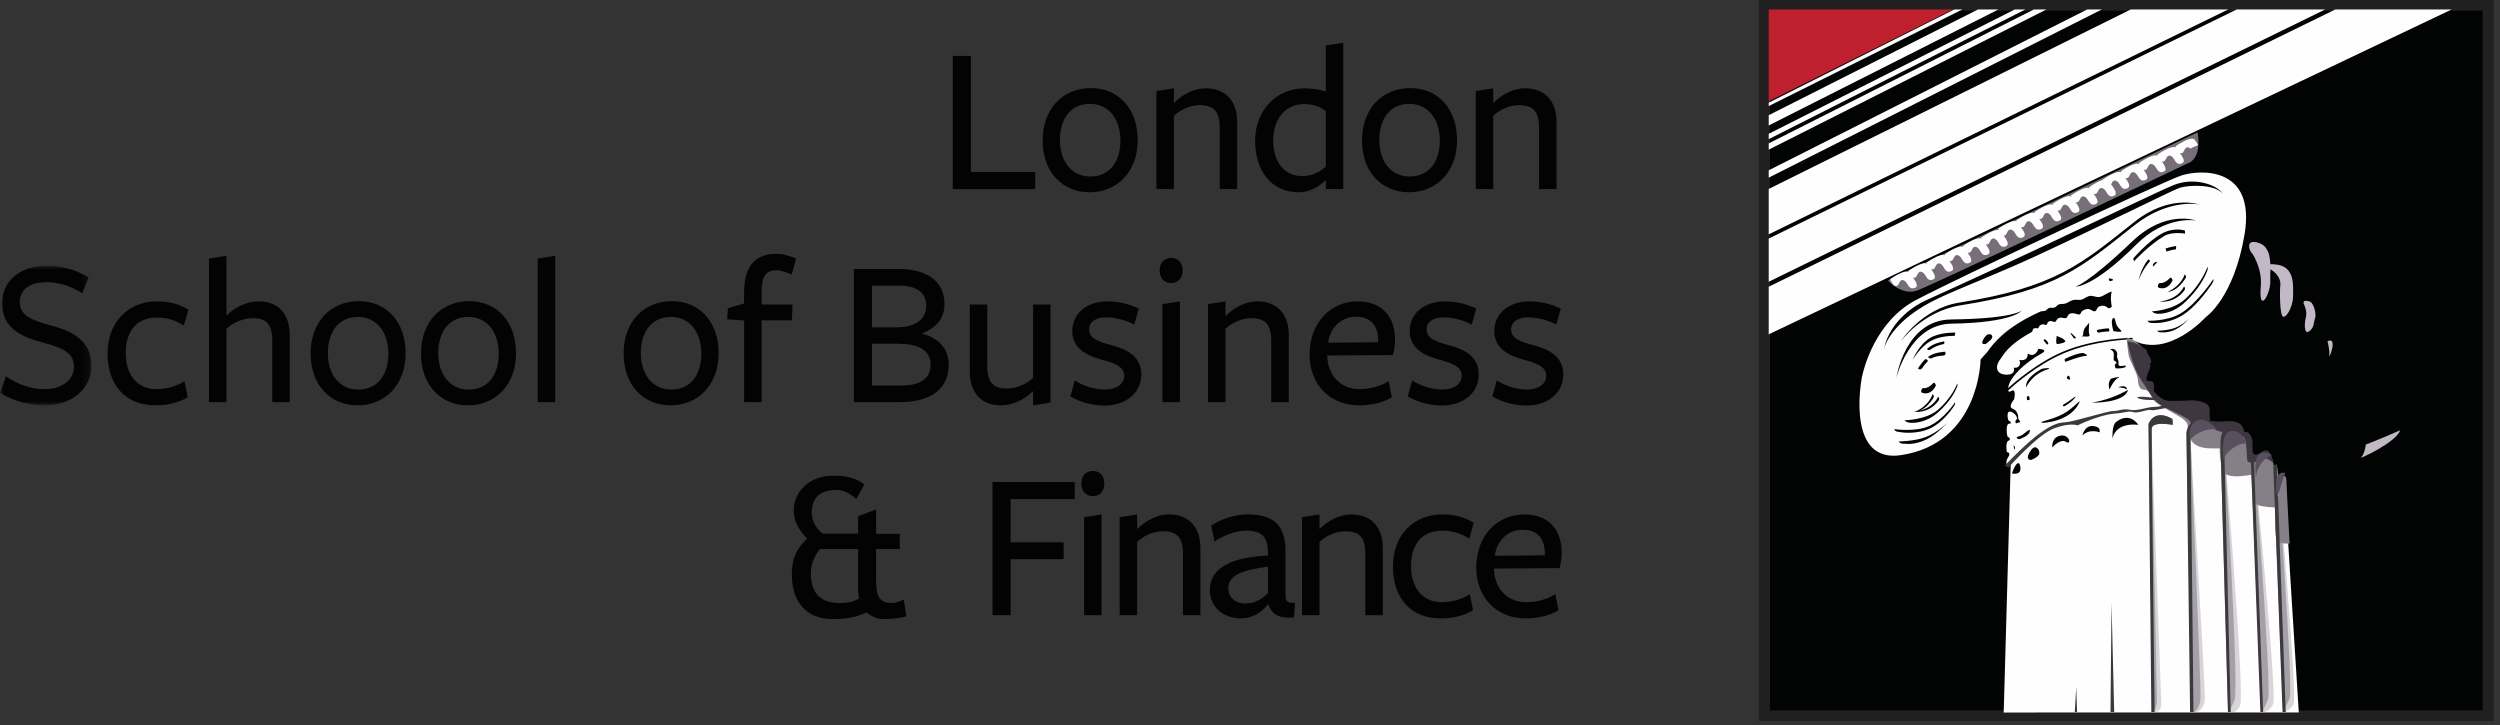 <?xml version="1.0" encoding="UTF-8"?>
<svg width="324px" height="94px" viewBox="0 0 324 94" version="1.1" xmlns="http://www.w3.org/2000/svg" xmlns:xlink="http://www.w3.org/1999/xlink">
    <rect x="0" y="0" width="324" height="94" fill="#333333" stroke="none"/>
    <!-- Generator: Sketch 42 (36781) - http://www.bohemiancoding.com/sketch -->
    <title>LSBF</title>
    <desc>Created with Sketch.</desc>
    <defs>
        <polygon id="path-1" points="0 19.084 0 0.999 11.846 0.999 11.846 19.084 1.27719016e-16 19.084"></polygon>
    </defs>
    <g id="Page-1" stroke="none" stroke-width="1" fill="none" fill-rule="evenodd">
        <g id="LSBF">
            <polygon id="Fill-1" fill="#221F20" points="227.951 93.447 323.195 93.447 323.195 -0 227.951 -0"></polygon>
            <polygon id="Fill-2" fill="#020403" points="229.39 92.068 321.757 92.068 321.757 1.381 229.39 1.381"></polygon>
            <polygon id="Fill-3" fill="#BE202E" points="229.226 13.131 229.226 1.226 253.104 1.226"></polygon>
            <g id="Group-83" transform="translate(0, 0.447)">
                <path d="M244.674,35.918 C244.674,35.918 246.45,37.896 248.437,37.213 C250.419,36.525 283.498,20.734 283.498,20.734 C283.498,20.734 285.416,20.324 284.805,16.7 C279.261,19.369 244.674,35.918 244.674,35.918" id="Fill-4" fill="#786E7A"></path>
                <path d="M244.145,44.775 C244.364,43.994 245.592,40.861 251.237,38.204 C254.041,36.873 258.94,35.016 263.958,32.688 C272.543,28.721 281.654,24.152 282.495,23.89 C283.833,23.484 287.111,23.442 288.083,24.671 C287.317,23.47 284.38,22.479 281.741,23.523 C280.133,24.162 271.457,28.342 263.543,32.055 C256.529,35.338 250.14,38.234 249.529,38.512 C248.25,39.083 244.994,41.046 244.145,44.775 C244.113,44.887 244.09,44.953 244.09,44.953 C244.113,44.887 244.131,44.83 244.145,44.775 L244.145,44.775 Z M245.583,55.324 C245.684,55.525 246.259,55.556 246.259,55.556 C246.259,55.556 248.391,55.969 250.319,54.988 C251.716,54.276 252.793,52.851 253.255,52.169 C253.465,51.865 253.36,51.705 253.36,51.705 C253.36,51.705 251.995,53.824 250.113,54.725 C248.305,55.6 245.428,55.159 245.428,55.159 C245.428,55.159 245.519,55.175 245.583,55.324 L245.583,55.324 Z M246.232,56.947 C246.304,57.082 246.953,57.068 246.953,57.068 C246.953,57.068 248.145,57.264 249.73,56.474 C251.145,55.764 252.365,54.333 252.365,54.333 C252.365,54.333 251.155,55.6 249.529,56.212 C248.077,56.759 246.008,56.764 246.008,56.764 C246.008,56.764 246.135,56.792 246.232,56.947 L246.232,56.947 Z M253.662,49.25 C253.662,49.25 253.013,51.088 251.104,52.705 C249.579,53.986 246.826,54.024 246.826,54.024 C246.826,54.024 246.953,54.249 247.428,54.328 C247.903,54.404 249.57,54.413 251.145,53.017 C252.698,51.652 253.36,50.38 253.638,49.684 C253.757,49.394 253.662,49.25 253.662,49.25 L253.662,49.25 Z M250.3,43.704 C251.624,43.012 253.324,43.086 253.324,43.086 L253.411,42.661 C253.411,42.661 251.337,42.581 250.063,43.396 C248.597,44.339 247.88,46.195 247.88,46.195 C247.88,46.195 248.908,44.423 250.3,43.704 L250.3,43.704 Z M251.172,50.969 C251.172,50.969 250.703,52.28 248.771,52.78 C249.602,52.472 250.191,51.686 250.52,51.21 C250.793,50.821 250.451,50.638 250.451,50.638 C250.451,50.638 250.123,52.022 248.282,52.874 C248.191,52.882 248.109,52.906 248.017,52.92 C248.017,52.92 249.916,53.235 251.205,51.517 C251.479,51.157 251.172,50.969 251.172,50.969 L251.172,50.969 Z M250.123,45.645 C250.036,45.691 249.94,45.766 249.862,45.823 C249.862,45.823 250.123,46.131 250.406,45.962 C250.812,45.727 251.41,45.663 251.798,45.645 C252.319,45.62 252.09,45.138 252.09,45.138 C252.09,45.138 250.889,45.181 250.123,45.645 L250.123,45.645 Z M250.209,44.843 C250.406,44.709 250.711,44.517 251.031,44.396 C251.3,44.284 251.611,44.2 251.817,44.166 C252.127,44.092 251.944,43.793 251.944,43.793 C251.944,43.793 251.295,43.91 250.73,44.138 C250.218,44.353 249.739,44.766 249.739,44.766 C249.739,44.766 249.885,45.065 250.209,44.843 L250.209,44.843 Z M249.036,50.423 C249.036,50.423 250.159,51.004 250.894,49.51 C250.785,49.086 250.565,49.171 250.565,49.171 C250.565,49.171 249.954,49.961 249.205,49.853 C249.031,49.928 248.908,50.25 249.036,50.423 L249.036,50.423 Z M249.123,47.248 C249.25,47.046 249.464,46.753 249.73,46.499 C250.054,46.181 249.542,46.083 249.542,46.083 C248.93,46.659 248.57,47.328 248.57,47.328 C248.57,47.328 248.875,47.595 249.123,47.248 L249.123,47.248 Z M262.009,39.809 C262.009,39.809 260.881,40.861 252.834,40.955 C246.871,41.042 245.77,48.51 245.77,48.51 C245.77,48.51 247.446,41.581 252.889,41.501 C260.995,41.366 262.009,39.809 262.009,39.809 L262.009,39.809 Z M257.242,44.138 C257.242,44.138 257.333,44.259 257.991,43.592 C258.58,43.008 257.794,42.576 257.356,43.086 C256.908,43.606 256.657,44.236 257.242,44.138 L257.242,44.138 Z M276.572,28.788 C281.106,25.187 285.024,26.057 285.024,26.057 C285.024,26.057 281.17,24.692 276.64,28.296 C269.804,33.706 266.456,36.793 253.949,38.765 C249.017,39.542 246.314,43.816 246.314,43.816 C246.314,43.816 249.159,39.902 254.086,39.122 C266.593,37.163 269.726,34.206 276.572,28.788 L276.572,28.788 Z M276.864,31.247 C280.722,27.388 284.626,28.137 284.626,28.137 C284.626,28.137 280.722,26.682 276.398,30.788 C270.494,36.418 268.973,36.699 268.973,36.699 C268.973,36.699 271.183,36.914 276.864,31.247 L276.864,31.247 Z M273.681,35.946 C274.133,35.791 273.567,35.633 273.316,35.633 C273.316,35.633 273.206,36.101 273.681,35.946 L273.681,35.946 Z M273.69,41.277 C273.69,41.755 273.896,42.473 273.896,42.473 C273.896,42.473 275.065,42.674 274.923,42.446 C274.791,42.202 274.311,41.996 274.169,41.206 C274.038,40.416 273.69,40.796 273.69,41.277 L273.69,41.277 Z M276.572,33.416 C276.572,33.416 278.526,31.279 280.503,30.128 C281.531,29.534 283.188,29.834 283.188,29.834 L283.161,29.427 C283.161,29.427 281.768,28.959 280.215,29.806 C278.389,30.788 276.462,33.06 276.462,33.06 L276.572,33.416 Z M278.667,33.38 L278.43,33.153 C277.476,34.313 277.169,35.834 277.169,35.834 C277.169,35.834 277.713,34.388 278.667,33.38 L278.667,33.38 Z M279.056,34.108 C279.056,34.108 279.261,33.847 279.526,33.589 C279.782,33.336 278.8,33.589 279.056,34.108 L279.056,34.108 Z M283.198,38.311 C281.608,39.795 278.905,39.902 278.905,39.902 C278.905,39.902 279.024,40.126 279.471,40.202 C279.932,40.27 281.599,40.234 283.252,38.653 C284.978,37.017 285.737,35.487 286.061,34.647 C286.198,34.309 286.092,34.142 286.092,34.142 C286.092,34.142 285.339,36.338 283.198,38.311 L283.198,38.311 Z M280.923,37.377 C282.033,37.302 282.8,36.268 283.198,35.694 C283.467,35.311 283.129,35.119 283.129,35.119 C283.129,35.119 282.787,36.525 280.923,37.377 L280.923,37.377 Z M280.768,32.153 C281.467,31.921 282.015,31.859 282.015,31.859 L282.029,31.434 C282.029,31.434 281.398,31.514 280.654,31.756 L280.768,32.153 Z M279.877,38.635 C279.877,38.635 281.768,38.948 283.061,37.231 C283.334,36.873 283.033,36.686 283.033,36.686 C283.033,36.686 282.435,38.325 279.877,38.635 L279.877,38.635 Z M281.572,35.886 C281.458,35.464 281.252,35.544 281.252,35.544 C281.252,35.544 280.622,36.334 279.891,36.235 C279.705,36.311 279.585,36.629 279.718,36.816 C279.718,36.816 280.846,37.377 281.572,35.886 L281.572,35.886 Z M278.43,41.259 C278.531,41.43 279.014,41.412 279.014,41.412 C279.014,41.412 280.923,41.59 282.846,40.412 C284.426,39.43 285.91,37.466 286.627,36.418 C286.974,35.923 286.851,35.722 286.851,35.722 C286.851,35.722 284.795,38.841 282.64,40.154 C280.846,41.243 278.284,41.117 278.284,41.117 C278.284,41.117 278.362,41.131 278.43,41.259 L278.43,41.259 Z M279.691,42.54 C279.736,42.633 280.166,42.62 280.166,42.62 C280.166,42.62 280.956,42.75 282.001,42.22 C282.937,41.755 283.745,40.809 283.745,40.809 C283.745,40.809 282.942,41.647 281.874,42.049 C280.91,42.412 279.54,42.417 279.54,42.417 C279.54,42.417 279.626,42.437 279.691,42.54 L279.691,42.54 Z M273.256,42.094 C273.256,42.094 272.023,42.202 271.809,42.33 C271.608,42.473 271.946,42.67 271.946,42.67 C271.946,42.67 272.407,42.553 273.343,42.496 C273.461,42.33 273.256,42.094 273.256,42.094 L273.256,42.094 Z M270.722,42.035 C270.786,41.076 270.799,41.389 270.42,41.791 C269.658,42.576 270.274,43.124 269.695,43.124 C269.695,43.124 270.685,43.263 270.786,43.086 C270.891,42.923 270.649,42.992 270.722,42.035 L270.722,42.035 Z M268.987,43.245 C268.808,43.076 268.192,42.407 268.397,42.861 L268.781,43.41 C268.781,43.41 269.169,43.432 268.987,43.245 L268.987,43.245 Z M267.608,43.67 C267.146,43.218 267.224,43.432 266.552,43.076 C266.552,43.076 266.37,44.138 266.607,44.138 C266.849,44.138 267.9,43.955 267.608,43.67 L267.608,43.67 Z M265.356,43.839 C265.082,43.405 264.776,43.503 264.876,43.713 C264.876,43.713 265.004,43.839 265.146,44.045 C265.288,44.259 265.63,44.289 265.356,43.839 L265.356,43.839 Z M271.091,51.741 C271.091,51.741 275.321,51.844 275.791,50.095 C274.471,50.807 272.987,51.423 271.091,51.741 L271.091,51.741 Z M274.521,49.742 C274.521,49.742 275.343,49.796 275.544,49.992 C275.754,50.198 275.727,49.273 274.521,49.742 L274.521,49.742 Z M273.393,50.045 C273.393,50.045 273.946,48.759 274.521,48.529 C275.087,48.304 273.599,48.51 273.502,48.712 C273.393,48.921 273.169,49.304 273.393,50.045 L273.393,50.045 Z M274.558,46.686 C274.599,46.033 274.292,46.083 274.384,45.583 C274.471,45.088 274.065,44.75 273.749,44.766 C273.448,44.775 273.475,44.821 273.475,44.821 C273.475,44.821 274.009,45.017 273.946,45.526 C273.941,45.691 273.932,45.923 273.932,46.172 C273.932,46.302 274.292,46.412 274.311,46.533 C274.32,46.672 274.055,46.766 274.079,46.879 C274.12,47.145 274.128,47.3 274.279,47.3 C274.676,47.328 275.466,47.248 275.499,47.046 C275.531,46.7 274.521,47.338 274.558,46.686 L274.558,46.686 Z M270.014,45.312 C270.014,45.312 269.47,45.181 267.653,46.047 C267.47,46.131 267.666,46.453 267.666,46.453 C267.666,46.453 269.598,45.713 270.238,45.691 C270.895,45.663 270.014,45.312 270.014,45.312 L270.014,45.312 Z M268.292,48.666 C268.214,48.435 268.214,48.198 268.041,48.253 C267.859,48.304 267.859,48.609 267.859,48.609 C267.859,48.609 268.374,48.898 268.292,48.666 L268.292,48.666 Z M267.511,52.218 C267.511,52.218 268.366,51.798 268.877,51.157 C269.388,50.513 268.156,51.597 267.612,51.869 C267.064,52.152 267.511,52.218 267.511,52.218 L267.511,52.218 Z M264.511,47.408 C264.306,47.565 262.419,48.51 262.584,49.755 C262.584,49.755 263.31,48.086 265.265,47.458 C266.228,47.15 264.717,47.248 264.511,47.408 L264.511,47.408 Z M262.68,51.298 C262.603,51.433 263.009,51.461 263.041,51.326 C263.064,51.196 262.977,50.858 262.881,50.858 C262.781,50.858 262.648,51.072 262.648,51.072 C262.648,51.072 262.753,51.175 262.68,51.298 L262.68,51.298 Z M261.68,56.09 C261.037,56.225 261.52,56.474 261.699,56.474 C261.699,56.474 262.958,56.09 263.064,55.454 C263.168,54.814 262.32,55.969 261.68,56.09 L261.68,56.09 Z M260.757,60.911 C260.757,60.911 262.041,61.226 261.831,60.047 C261.634,58.863 260.963,60.187 260.757,60.911 L260.757,60.911 Z M260.963,57.251 C260.963,57.251 261.013,57.916 261.086,57.783 C261.168,57.657 261.196,57.452 260.963,57.251 L260.963,57.251 Z M263.233,59.157 C263.233,59.157 264.224,58.808 264.292,58.331 C264.361,57.853 263.89,57.246 263.438,57.648 C262.995,58.059 262.383,59.187 263.233,59.157 L263.233,59.157 Z M264.758,54.351 C264.758,54.351 268.142,54.276 269.398,51.887 C269.891,50.937 268.877,52.382 267.383,53.196 C265.868,54.024 263.876,54.249 264.758,54.351 L264.758,54.351 Z M265.968,57.546 C265.968,57.546 267.014,56.333 267.763,56.819 C268.516,57.292 268.224,55.805 267.032,56.011 C265.835,56.216 265.968,57.546 265.968,57.546 L265.968,57.546 Z M272.091,55.582 C272.091,55.582 272.27,55.114 271.782,54.89 C270.215,54.276 269.881,55.993 269.881,55.993 C270.831,55.047 272.091,55.582 272.091,55.582 L272.091,55.582 Z M273.777,56.353 C274.32,54.15 277.128,54.618 277.128,54.618 C277.128,54.618 276.065,52.831 274.234,54.249 C273.695,54.659 273.777,56.353 273.777,56.353 L273.777,56.353 Z M248.3,38.443 C253.497,35.699 280.215,23.134 282.681,22.305 C285.143,21.497 292.367,21.095 290.897,29.913 C289.513,38.204 285.869,40.649 285.869,40.649 C285.869,40.649 281.029,46.047 276.398,43.629 C277.741,44.462 277.928,44.99 278.083,45.435 C278.239,45.837 278.293,46.485 277.754,46.921 C278.111,47.046 277.956,48.22 277.956,48.846 C277.956,49.451 278.831,48.631 278.8,49.796 C278.831,50.045 278.855,50.423 278.855,50.423 C278.855,50.423 279.732,51.887 280.923,51.947 C282.015,52.004 284.116,51.986 284.116,51.986 C284.116,51.986 286.034,51.91 286.001,53.075 C285.965,54.235 286.02,54.463 286.02,54.463 C286.02,54.463 287.22,54.459 288.454,54.383 C289.682,54.314 290.376,54.636 290.604,56.002 C291.276,55.796 291.467,56.525 291.467,57.13 L291.467,58.237 C291.467,58.237 291.276,60.585 292.979,58.63 C294.116,57.315 294.614,59.771 294.541,60.66 C294.499,61.24 295.194,66.368 295.44,63.834 C295.627,61.772 296.047,60.552 296.084,61.955 C296.112,63.358 297.924,91.885 297.924,91.885 L259.68,91.894 L260.598,59.326 L260.132,59.781 C260.132,59.781 259.767,59.472 260.388,58.598 C260.506,58.116 260.086,58.153 260.086,58.153 C260.086,58.153 259.876,56.849 260.278,56.684 C260.703,56.525 260.342,56.194 260.214,56.171 C260.086,56.146 259.89,54.481 260.374,54.467 C260.849,54.459 260.488,54.093 260.356,54.093 C260.223,54.093 259.995,52.92 260.447,52.892 C260.909,52.865 261.781,53.71 261.219,54.047 C261.168,54.502 261.237,54.44 261.593,54.328 C261.822,54.249 261.936,54.249 261.561,53.851 C261.593,53.13 261.288,52.696 260.872,52.541 C260.155,52.294 261.027,51.317 261.027,51.317 C261.027,51.317 261.37,49.81 260.68,50.222 C260.424,50.38 260.291,50.316 260.255,50.152 C261.059,49.418 264.05,46.785 267.47,45.335 C271.543,43.592 276.453,43.526 276.453,43.526 L276.338,43.334 C276.338,43.334 271.448,43.396 267.366,45.129 C264.091,46.524 261.187,49.01 260.25,49.853 C260.288,49.558 260.424,49.179 260.58,48.903 C260.963,48.207 262.209,46.686 264.625,45.339 C265.552,44.821 264.168,44.766 264.168,44.766 C264.168,44.766 263.803,45.994 262.799,45.378 C262.799,46.074 262.392,46.328 261.699,46.195 C261.986,46.744 261.634,47.328 260.991,47.203 C261.168,47.845 260.716,48.198 259.808,48.099 C258.863,47.997 258.411,47.211 259.264,46.074 C259.68,45.526 260.178,44.293 263.329,42.576 C263.438,42.517 263.383,42.22 263.607,42.113 C263.876,42.005 263.991,42.156 264.119,42.094 C264.279,42.035 264.16,41.782 264.562,41.627 C264.895,41.487 265.018,41.725 265.219,41.647 C265.388,41.59 265.224,41.309 265.644,41.179 C265.968,41.085 266.124,41.337 266.32,41.268 C266.538,41.192 266.53,40.818 266.909,40.738 C267.288,40.658 267.47,40.845 267.74,40.777 C268.041,40.697 267.863,40.215 268.48,40.154 C269.041,40.104 269.219,40.371 269.484,40.3 C269.772,40.243 269.584,39.855 270.27,39.649 C270.977,39.443 271.11,39.962 271.507,39.889 C271.823,39.832 271.63,39.275 272.366,39.181 C272.982,39.097 273.087,39.551 273.416,39.501 C273.608,39.341 273.695,39.309 273.695,39.309 C273.695,39.309 273.434,38.167 273.681,37.348 C273.188,37.427 272.64,37.939 272.11,38.037 C271.663,38.129 271.229,37.811 270.772,37.914 C270.439,37.989 270.078,38.302 269.749,38.391 C269.37,38.476 269.018,38.336 268.639,38.448 C268.301,38.537 267.987,38.802 267.653,38.896 C267.37,38.984 267.091,38.909 266.822,39.005 C266.603,39.083 266.48,39.332 266.265,39.416 C266.059,39.484 265.745,39.393 265.538,39.471 C265.356,39.542 265.255,39.743 265.069,39.823 C264.89,39.902 264.625,39.855 264.438,39.93 C261.757,41.151 259.305,42.638 257.529,45.2 C257.1,45.645 256.684,46.15 256.684,46.15 C256.684,46.15 256.593,57.011 246.355,58.541 C239.482,59.566 241.089,49.582 241.291,48.492 C241.5,47.394 243.012,41.238 248.3,38.443 L248.3,38.443 Z M284.476,17.723 C284.86,18.364 285.106,18.321 284.321,18.588 C284.024,18.695 283.937,18.775 283.919,18.826 C283.892,18.808 283.855,18.766 283.778,18.723 C283.116,18.364 283.116,19.294 282.814,19.392 C282.722,19.431 282.626,19.431 282.508,19.369 C282.906,19.944 283.307,20.552 282.732,20.744 C281.91,21.029 281.891,20.066 281.408,19.798 C280.759,19.449 280.759,20.374 280.444,20.467 C280.362,20.502 280.266,20.511 280.152,20.44 C280.549,21.015 280.951,21.628 280.37,21.819 C279.563,22.109 279.54,21.141 279.056,20.879 C278.403,20.52 278.403,21.445 278.106,21.552 C278.01,21.582 277.915,21.591 277.795,21.52 C278.188,22.087 278.585,22.693 278.014,22.899 C277.197,23.18 277.183,22.212 276.686,21.94 C276.041,21.604 276.041,22.525 275.731,22.623 C275.649,22.657 275.544,22.662 275.439,22.604 C275.836,23.171 276.229,23.778 275.654,23.979 C274.85,24.264 274.823,23.287 274.33,23.031 C273.877,22.778 273.745,23.162 273.599,23.442 C274.028,24.041 274.535,24.737 273.913,24.952 C273.101,25.228 273.079,24.264 272.589,23.997 C271.946,23.644 271.946,24.573 271.63,24.671 C271.543,24.705 271.448,24.719 271.33,24.652 C271.731,25.219 272.133,25.831 271.557,26.027 C270.749,26.308 270.717,25.34 270.233,25.084 C269.584,24.723 269.584,25.653 269.279,25.746 C269.187,25.79 269.087,25.799 268.982,25.733 C269.379,26.295 269.772,26.906 269.202,27.098 C268.383,27.379 268.366,26.415 267.876,26.164 C267.228,25.803 267.228,26.724 266.917,26.826 C266.827,26.86 266.731,26.874 266.612,26.803 C267.018,27.374 267.416,27.977 266.849,28.178 C266.023,28.463 265.995,27.495 265.521,27.231 C264.863,26.883 264.863,27.803 264.557,27.909 C264.475,27.936 264.374,27.95 264.255,27.883 C264.666,28.445 265.064,29.057 264.484,29.258 C263.662,29.534 263.634,28.566 263.16,28.306 C262.516,27.954 262.516,28.881 262.201,28.988 C262.105,29.007 262.013,29.03 261.89,28.959 C262.296,29.525 262.703,30.128 262.119,30.334 C261.305,30.614 261.288,29.646 260.798,29.381 C260.146,29.034 260.146,29.961 259.849,30.059 C259.798,30.073 259.73,30.087 259.675,30.087 C260.078,30.658 260.506,31.288 259.922,31.484 C259.105,31.77 259.086,30.801 258.593,30.537 C257.945,30.185 257.945,31.101 257.634,31.21 C257.552,31.247 257.452,31.256 257.342,31.19 C257.739,31.756 258.136,32.363 257.556,32.564 C256.739,32.845 256.721,31.872 256.237,31.617 C255.593,31.256 255.593,32.196 255.278,32.283 C255.186,32.327 255.09,32.331 254.981,32.27 C255.374,32.831 255.776,33.439 255.201,33.635 C254.387,33.921 254.365,32.952 253.875,32.688 C253.232,32.34 253.232,33.267 252.916,33.365 C252.834,33.393 252.734,33.407 252.621,33.336 C253.022,33.907 253.415,34.519 252.839,34.717 C252.027,35.001 252.003,34.037 251.524,33.767 C250.88,33.416 250.88,34.338 250.561,34.45 C250.469,34.468 250.378,34.486 250.259,34.416 C250.657,34.987 251.058,35.594 250.488,35.791 C249.674,36.083 249.652,35.103 249.167,34.847 C248.51,34.491 248.51,35.418 248.208,35.525 C248.113,35.544 248.017,35.562 247.903,35.498 C248.305,36.062 248.702,36.676 248.136,36.873 C247.305,37.151 247.287,36.178 246.807,35.923 C246.159,35.576 246.159,36.489 245.848,36.601 C245.633,36.671 245.405,36.671 244.953,35.74 C244.953,35.74 246.77,34.437 247.382,34.795 C247.36,34.758 247.336,34.717 247.319,34.66 C247.319,34.66 249.136,33.365 249.744,33.719 C249.716,33.674 249.702,33.635 249.679,33.589 C249.679,33.589 251.493,32.283 252.099,32.644 C252.077,32.598 252.058,32.564 252.041,32.509 C252.041,32.509 253.848,31.203 254.46,31.568 C254.438,31.523 254.419,31.484 254.392,31.434 C254.392,31.434 256.209,30.128 256.812,30.498 C256.793,30.452 256.771,30.409 256.744,30.363 C256.744,30.363 258.324,29.226 259.036,29.361 C259.013,29.311 258.981,29.27 258.954,29.203 C258.954,29.203 260.771,27.893 261.383,28.258 C261.356,28.217 261.342,28.178 261.31,28.132 C261.31,28.132 263.127,26.822 263.735,27.187 C263.717,27.141 263.694,27.098 263.671,27.048 C263.671,27.048 265.489,25.746 266.1,26.111 C266.082,26.07 266.059,26.027 266.037,25.977 C266.037,25.977 267.845,24.671 268.456,25.032 C268.434,24.982 268.412,24.947 268.388,24.897 C268.388,24.897 270.202,23.587 270.813,23.961 C270.794,23.911 270.772,23.867 270.749,23.826 C270.749,23.826 271.731,23.1 272.502,22.881 C272.502,22.867 272.489,22.858 272.489,22.858 C272.489,22.858 274.311,21.538 274.918,21.899 C274.896,21.858 274.877,21.819 274.85,21.778 C274.85,21.778 276.663,20.463 277.275,20.833 C277.252,20.78 277.224,20.744 277.21,20.693 C277.21,20.693 279.024,19.387 279.635,19.748 C279.608,19.705 279.594,19.673 279.567,19.616 C279.567,19.616 281.38,18.317 281.992,18.677 C281.964,18.63 281.951,18.588 281.923,18.54 C281.923,18.54 284.061,17.004 284.476,17.723 L284.476,17.723 Z M229.226,12.859 L253.278,0.776 L254.328,0.776 L229.226,13.3 L229.226,12.859 Z M229.226,14.483 L256.356,0.776 L259.004,0.776 L229.226,15.814 L229.226,14.483 Z M229.226,16.897 L261.123,0.776 L262.502,0.776 L229.226,17.588 L229.226,16.897 Z M229.226,18.138 L263.598,0.776 L265.224,0.776 L229.226,18.949 L229.226,18.138 Z M229.226,21.628 L270.502,0.776 L272.398,0.776 L229.226,22.577 L229.226,21.628 Z M229.226,24.041 L276.152,0.776 L288.773,0.776 L229.226,29.927 L229.226,24.041 Z M229.226,30.47 L289.887,0.776 L301.349,0.776 L229.226,36.071 L229.226,30.47 Z M229.226,42.884 L229.226,36.713 L302.665,0.776 L317.739,0.776 L229.226,42.884 Z" id="Fill-6" fill="#FEFEFE"></path>
                <path d="M294.613,59.85 L295.084,59.79 C295.084,59.79 297.792,89.621 297.248,90.799 C296.933,91.494 296.248,91.758 295.992,91.836 L295.883,91.836 L294.613,59.85 Z M281.525,53.838 C281.622,54.306 281.576,54.615 281.576,54.615 C281.576,54.615 278.9,54.094 278.854,55.115 C278.803,56.147 280.119,90.256 280.1,90.827 C280.083,91.53 279.685,91.758 279.361,91.836 L278.968,91.836 L278.448,54.511 C278.448,54.511 279.11,52.459 281.525,53.838 L281.525,53.838 Z M291.686,58.608 L292.097,58.663 C292.097,58.663 295.097,89.371 294.613,90.731 C294.353,91.448 293.859,91.722 293.499,91.836 L293.079,91.836 L291.686,58.608 Z M287.777,56.872 C287.777,56.872 287.777,53.963 289.644,55.671 C288.448,55.361 288.248,56.256 288.248,56.83 C288.248,57.414 290.951,89.306 290.321,90.946 C290.124,91.461 289.791,91.704 289.494,91.836 L288.763,91.836 L287.777,56.872 Z M283.361,55.736 C283.361,55.736 283.467,53.272 285.832,54.511 C284.553,54.712 283.832,54.712 283.882,56.199 C283.932,57.685 285.818,88.635 285.75,90.142 C285.709,91.174 285.17,91.63 284.704,91.836 L283.991,91.836 L283.361,55.736 Z" id="Fill-8" fill="#D7D5D7"></path>
                <path d="M294.613,59.85 L295.084,59.79 C295.084,59.79 297.275,88.905 296.732,90.082 C296.381,90.864 295.969,91.685 295.901,91.836 L295.883,91.836 L294.613,59.85 Z M281.525,53.838 C281.622,54.306 281.576,54.615 281.576,54.615 C281.576,54.615 278.9,54.094 278.854,55.115 C278.803,56.147 279.562,89.794 279.535,90.379 C279.503,91.338 279.128,91.731 279.005,91.836 L278.968,91.836 L278.448,54.511 C278.448,54.511 279.11,52.459 281.525,53.838 L281.525,53.838 Z M291.686,58.608 L292.097,58.663 C292.097,58.663 294.435,88.753 293.946,90.119 C293.604,91.074 293.257,91.64 293.129,91.836 L293.079,91.836 L291.686,58.608 Z M287.777,56.872 C287.777,56.872 287.777,53.963 289.644,55.671 C288.448,55.361 288.248,56.256 288.248,56.83 C288.248,57.414 290.229,88.635 289.599,90.287 C289.27,91.128 288.968,91.626 288.841,91.836 L288.763,91.836 L287.777,56.872 Z M283.361,55.736 C283.361,55.736 283.467,53.272 285.832,54.511 C284.553,54.712 283.832,54.712 283.882,56.199 C283.932,57.685 285.252,88.434 285.188,89.932 C285.137,91.101 284.69,91.617 284.357,91.836 L283.991,91.836 L283.361,55.736 Z" id="Fill-10" fill="#A5A0A7"></path>
                <path d="M277.731,44.124 C277.288,44.026 276.841,43.862 276.392,43.63 C276.351,43.605 276.315,43.577 276.255,43.559 C276.639,43.709 277.151,43.906 277.731,44.124 M295.33,63.395 C295.526,61.331 296.289,60.554 296.322,61.956 C296.33,62.413 296.509,65.734 296.733,70.002 C296.139,70.026 295.486,69.975 295.152,69.71 C294.723,69.374 294.877,65.306 294.877,65.306 C294.877,65.306 293.38,65.306 292.594,64.999 C291.7,64.653 292.014,61.135 291.741,61.108 C291.471,61.072 289.586,61.584 288.49,61.028 C287.695,60.635 287.659,57.708 287.659,57.708 C287.659,57.708 288.882,57.666 286.589,57.666 C283.188,57.666 283.717,55.325 283.49,54.562 C283.248,53.807 282.082,53.398 281.082,52.746 C280.082,52.102 279.207,51.755 278.914,51.106 C278.622,50.465 278.389,50.054 277.8,50.054 C277.214,50.054 277.101,49.291 277.038,48.586 C276.978,47.883 275.983,46.307 275.868,45.602 C275.748,44.901 275.603,43.264 275.603,43.264 C275.603,43.264 275.822,43.371 276.219,43.526 C276.274,43.568 276.337,43.594 276.392,43.63 C277.74,44.465 277.928,44.998 278.087,45.434 C278.233,45.834 278.421,46.486 277.89,46.922 C278.248,47.047 278.096,48.154 278.096,48.773 C278.096,49.385 278.997,48.533 278.973,49.69 C278.997,49.952 279.027,50.358 279.027,50.358 C279.027,50.358 279.86,51.617 281.07,51.675 C282.156,51.742 284.087,51.746 284.087,51.746 C284.087,51.746 286.111,51.706 286.065,52.865 C286.038,54.023 286.197,54.258 286.197,54.258 C286.197,54.258 287.224,54.459 288.449,54.383 C289.676,54.318 290.466,54.435 290.709,55.8 C291.385,55.6 291.777,56.459 291.777,57.078 C291.777,57.684 291.704,58.163 291.704,58.163 C291.704,58.163 291.317,60.376 293.014,58.419 C294.142,57.109 294.777,59.639 294.714,60.523 C294.673,61.099 295.087,65.921 295.33,63.395" id="Fill-12" fill="#858087"></path>
                <path d="M277.106,44.182 C278.457,45.011 278.123,44.824 278.288,45.269 C278.449,45.662 279.127,46.344 278.599,46.787 C278.959,46.909 278.173,48.055 278.173,48.673 C278.173,49.289 279.178,48.456 279.151,49.608 C279.178,49.874 279.101,50.178 279.101,50.178 C279.101,50.178 279.918,51.436 281.12,51.502 C282.197,51.557 284.111,51.436 284.111,51.436 C284.111,51.436 286.408,51.468 286.375,52.628 C286.344,53.801 286.43,54.105 286.43,54.105 C286.43,54.105 287.192,54.229 288.425,54.158 C289.649,54.087 290.627,54.203 290.865,55.564 C291.536,55.364 291.928,56.327 291.928,56.939 C291.928,57.557 291.933,57.992 291.933,57.992 C291.933,57.992 291.947,58.998 293.06,58.164 C294.075,57.407 294.409,58.567 294.618,59.567 C294.079,59.072 293.334,58.656 292.978,59.016 C292.507,59.489 291.276,59.843 291.221,59.072 C291.166,58.313 291.166,56.912 290.87,56.327 C290.577,55.738 288.055,55.799 287.055,55.215 C286.06,54.625 283.892,54.97 283.892,54.327 C283.892,53.69 280.791,52.628 279.849,51.927 C278.914,51.231 278.745,50.641 277.507,48.83 C276.274,47.006 275.721,43.796 275.721,43.796 C275.721,43.796 276.567,43.981 276.43,43.908" id="Fill-14" fill="#3E373F"></path>
                <path d="M293.303,91.831 L292.946,91.831 L291.687,58.609 L292.098,58.66 L293.303,91.831 Z M288.741,91.831 L287.769,56.87 C287.769,56.87 287.769,53.966 289.645,55.674 C288.458,55.363 288.248,56.258 288.248,56.833 C288.248,57.365 288.992,87.273 289.097,91.831 L288.741,91.831 Z M284.271,91.831 L283.836,91.831 L283.362,55.737 C283.362,55.737 283.467,53.278 285.832,54.509 C284.554,54.715 283.827,54.715 283.882,56.196 C283.923,57.58 284.23,87.548 284.271,91.831 L284.271,91.831 Z M278.814,91.831 L278.449,54.509 C278.449,54.509 279.111,52.456 281.526,53.835 C281.622,54.304 281.576,54.616 281.576,54.616 C281.576,54.616 278.905,54.096 278.855,55.111 C278.814,56.061 279.184,86.89 279.238,91.831 L278.814,91.831 Z M267.744,54.27 C268.777,54.203 273.178,52.806 273.831,52.828 C274.471,52.862 275.123,52.456 276.051,52.662 C276.973,52.862 278.242,52.287 279.198,52.287 C280.152,52.287 282.576,51.529 282.576,51.529 C282.576,51.529 282.339,52.354 281.453,52.354 C280.567,52.354 279.238,52.828 278.749,52.698 C278.28,52.555 277.106,53.176 276.466,52.97 C275.813,52.765 275.813,53.007 273.9,53.176 C271.982,53.354 269.246,54.681 269.246,54.681 C269.246,54.681 268.246,54.278 266.146,55.098 C264.027,55.92 260.264,60.181 260.264,60.181 C260.264,60.181 260.091,59.979 259.817,59.909 C265.077,54.367 266.726,54.335 267.744,54.27 L267.744,54.27 Z M268.891,91.831 L269.082,88.611 L269.192,91.831 L268.891,91.831 Z M273.521,91.831 L273.653,77.62 L274,91.831 L273.521,91.831 Z M277.275,51.23 C276.293,50.913 278.083,50.819 280.042,51.324 C280.042,51.324 278.242,51.529 277.275,51.23 L277.275,51.23 Z M295.82,91.831 L294.613,59.848 L295.084,59.783 L296.23,91.831 L295.82,91.831 Z" id="Fill-16" fill="#3B393C"></path>
                <path d="M283.854,56.507 C283.854,56.507 283.512,55.507 284.082,54.591 C284.942,53.231 286.723,54.276 287.233,55.195 C285.106,55.021 283.854,56.507 283.854,56.507 M288.166,59.276 C288.166,59.276 287.695,55.662 289.055,55.436 C290.413,55.195 291.038,56.507 291.005,57.046 C290.183,56.872 288.248,58.178 288.166,59.276 M292.394,61.386 C292.394,61.386 291.618,56.993 294.445,58.536 C293.572,58.845 292.486,59.916 292.394,61.386 M295.152,63.966 C295.152,63.966 294.344,60.406 296.166,60.848 C295.769,61.998 295.44,62.993 295.152,63.966" id="Fill-18" fill="#5A4F5F"></path>
                <path d="M295.806,40.526 C295.472,40.092 295.426,37.389 295.536,36.462 C295.627,35.542 294.719,34.783 294.719,34.783 C294.659,34.719 294.449,34.592 294.248,34.452 C294.235,34.994 294.202,35.475 294.226,35.822 C294.371,37.528 292.668,40.508 293.001,36.649 C293.202,34.279 291.887,32.4 291.887,32.4 C291.513,32.165 290.892,30.37 292.801,31.062 C293.938,31.463 294.189,32.642 294.235,33.793 C294.412,33.788 294.646,33.797 294.947,33.829 C297.454,34.069 297.202,36.56 297.175,38.028 C297.144,39.499 296.148,40.971 295.806,40.526 M299.212,42.524 C298.577,42.903 298.641,41.414 298.852,40.638 C299.052,39.843 298.536,38.852 298.536,38.852 C298.536,38.576 298.682,38.441 299.289,38.613 C299.92,38.781 300.217,40.382 300.043,40.77 C299.842,41.209 299.965,42.079 299.212,42.524 M301.866,45.745 C301.97,44.912 301.642,43.791 301.642,43.791 C302.87,43.14 302.076,45.59 301.866,45.745 M305.994,58.81 C306.473,58.399 306.61,57.169 306.61,57.169 C306.61,57.169 308.734,56.351 311.048,55.321 C310.647,56.829 305.514,59.226 305.994,58.81" id="Fill-20" fill="#C3B8C5"></path>
                <polygon id="Fill-22" fill="#020302" points="123.478 24.059 123.478 6.801 125.826 6.801 125.826 21.849 134.165 21.849 134.165 24.059"></polygon>
                <path d="M141.256,13.013 C138.745,13.013 137.365,14.974 137.365,17.707 C137.365,20.415 138.827,22.429 141.311,22.429 C143.827,22.429 145.206,20.497 145.206,17.764 C145.206,15.056 143.745,13.013 141.256,13.013 M141.229,24.472 C137.639,24.472 135.128,21.822 135.128,17.737 C135.128,13.677 137.722,10.971 141.37,10.971 C144.987,10.971 147.444,13.65 147.444,17.737 C147.444,21.794 144.791,24.472 141.229,24.472" id="Fill-24" fill="#020302"></path>
                <path d="M158.075,24.059 L158.075,16.107 C158.075,13.927 157.248,13.18 155.453,13.18 C154.129,13.18 152.855,13.87 152.139,14.56 L152.139,24.059 L149.873,24.059 L149.873,11.357 L152.139,10.998 L152.139,12.903 C153.298,11.743 154.791,10.998 156.253,10.998 C158.824,10.998 160.34,12.627 160.34,15.361 L160.34,24.059 L158.075,24.059 Z" id="Fill-26" fill="#020302"></path>
                <path d="M169.012,13.042 C166.441,13.042 165.007,15.141 165.007,17.737 C165.007,20.525 166.413,22.374 168.76,22.374 C169.948,22.374 170.971,21.906 171.825,21.159 L171.825,13.953 C171.08,13.346 170.117,13.042 169.012,13.042 L169.012,13.042 Z M171.825,5.448 L174.089,5.089 L174.089,24.059 L171.825,24.059 L171.825,22.899 C170.916,23.755 169.783,24.472 168.29,24.472 C164.728,24.472 162.66,21.602 162.66,17.792 C162.66,13.953 165.308,10.999 169.094,10.999 C170.002,10.999 171.026,11.163 171.825,11.412 L171.825,5.448 Z" id="Fill-28" fill="#020302"></path>
                <path d="M182.647,13.013 C180.136,13.013 178.756,14.974 178.756,17.707 C178.756,20.415 180.218,22.429 182.702,22.429 C185.218,22.429 186.596,20.497 186.596,17.764 C186.596,15.056 185.136,13.013 182.647,13.013 M182.619,24.472 C179.03,24.472 176.518,21.822 176.518,17.737 C176.518,13.677 179.113,10.971 182.761,10.971 C186.377,10.971 188.834,13.65 188.834,17.737 C188.834,21.794 186.181,24.472 182.619,24.472" id="Fill-30" fill="#020302"></path>
                <path d="M199.461,24.059 L199.461,16.107 C199.461,13.927 198.635,13.18 196.84,13.18 C195.516,13.18 194.241,13.87 193.524,14.56 L193.524,24.059 L191.26,24.059 L191.26,11.357 L193.524,10.998 L193.524,12.903 C194.685,11.743 196.178,10.998 197.639,10.998 C200.21,10.998 201.726,12.627 201.726,15.361 L201.726,24.059 L199.461,24.059 Z" id="Fill-32" fill="#020302"></path>
                <g id="Group-36" transform="translate(0, 33)">
                    <mask id="mask-2" fill="white">
                        <use xlink:href="#path-1"></use>
                    </mask>
                    <g id="Clip-35"></g>
                    <path d="M9.581,14.086 C9.581,12.319 8.257,11.657 5.439,10.912 C2.982,10.248 0.274,9.2 0.274,5.859 C0.274,2.96 2.621,0.999 6.046,0.999 C8.033,0.999 9.828,1.496 11.485,2.517 L10.659,4.561 C9.334,3.677 7.622,3.124 6.074,3.124 C3.59,3.124 2.567,4.257 2.567,5.693 C2.567,7.433 4.033,8.04 6.764,8.784 C9.275,9.449 11.846,10.664 11.846,13.922 C11.846,16.904 9.389,19.084 5.768,19.084 C3.754,19.084 1.653,18.504 -0,17.456 L0.772,15.33 C2.233,16.297 3.809,16.986 5.827,16.986 C8.005,16.986 9.581,15.799 9.581,14.086" id="Fill-34" fill="#020302" mask="url(#mask-2)"></path>
                </g>
                <path d="M20.152,52.084 C16.152,52.084 13.942,49.352 13.942,45.349 C13.942,41.316 16.618,38.61 20.321,38.61 C21.951,38.61 23.248,38.969 24.408,39.686 L23.828,41.757 C22.778,41.04 21.591,40.709 20.321,40.709 C17.723,40.709 16.289,42.476 16.289,45.319 C16.289,48.246 17.892,49.986 20.266,49.986 C21.591,49.986 22.887,49.627 23.91,48.938 L24.326,51.036 C23.194,51.726 21.755,52.084 20.152,52.084" id="Fill-37" fill="#020302"></path>
                <path d="M35.286,51.671 L35.286,43.718 C35.286,41.538 34.459,40.791 32.802,40.791 C31.34,40.791 30.066,41.48 29.349,42.172 L29.349,51.671 L27.084,51.671 L27.084,33.06 L29.349,32.702 L29.349,40.46 C30.509,39.3 32.002,38.61 33.601,38.61 C36.034,38.61 37.551,40.239 37.551,42.972 L37.551,51.671 L35.286,51.671 Z" id="Fill-39" fill="#020302"></path>
                <path d="M46.382,40.627 C43.87,40.627 42.491,42.586 42.491,45.319 C42.491,48.027 43.952,50.041 46.437,50.041 C48.953,50.041 50.332,48.109 50.332,45.376 C50.332,42.668 48.87,40.627 46.382,40.627 M46.354,52.084 C42.765,52.084 40.254,49.434 40.254,45.349 C40.254,41.289 42.847,38.583 46.496,38.583 C50.112,38.583 52.569,41.261 52.569,45.349 C52.569,49.406 49.916,52.084 46.354,52.084" id="Fill-41" fill="#020302"></path>
                <path d="M60.689,40.627 C58.177,40.627 56.798,42.586 56.798,45.319 C56.798,48.027 58.26,50.041 60.744,50.041 C63.26,50.041 64.639,48.109 64.639,45.376 C64.639,42.668 63.178,40.627 60.689,40.627 M60.662,52.084 C57.072,52.084 54.561,49.434 54.561,45.349 C54.561,41.289 57.154,38.583 60.803,38.583 C64.42,38.583 66.876,41.261 66.876,45.349 C66.876,49.406 64.224,52.084 60.662,52.084" id="Fill-43" fill="#020302"></path>
                <polygon id="Fill-45" fill="#020302" points="69.689 51.671 69.689 33.06 71.954 32.702 71.954 51.671"></polygon>
                <path d="M86.946,40.627 C84.435,40.627 83.055,42.586 83.055,45.319 C83.055,48.027 84.517,50.041 87.001,50.041 C89.517,50.041 90.896,48.109 90.896,45.376 C90.896,42.668 89.435,40.627 86.946,40.627 M86.919,52.084 C83.329,52.084 80.818,49.434 80.818,45.349 C80.818,41.289 83.412,38.583 87.06,38.583 C90.677,38.583 93.134,41.261 93.134,45.349 C93.134,49.406 90.481,52.084 86.919,52.084" id="Fill-47" fill="#020302"></path>
                <path d="M102.605,35.131 C102.025,34.882 101.221,34.578 100.586,34.578 C99.317,34.578 98.71,35.353 98.71,37.257 L98.71,39.024 L102.715,39.024 L102.632,41.068 L98.71,41.068 L98.71,51.671 L96.445,51.671 L96.445,41.095 L94.234,40.93 L94.349,39.494 L96.418,38.887 L96.445,37.284 C96.5,33.75 98.13,32.453 100.614,32.453 C101.555,32.453 102.546,32.784 103.158,33.06 C103.158,33.115 102.605,35.186 102.605,35.131" id="Fill-49" fill="#020302"></path>
                <path d="M116.405,44.104 L113.012,44.104 L113.012,49.517 L116.765,49.517 C119.332,49.517 120.606,48.607 120.606,46.809 C120.606,44.823 118.839,44.104 116.405,44.104 M116.574,36.567 L113.012,36.567 L113.012,41.978 L116.213,41.978 C118.697,41.978 120.053,40.874 120.053,39.19 C120.053,37.533 118.839,36.567 116.574,36.567 M122.953,46.782 C122.953,49.709 120.989,51.671 116.546,51.671 L110.665,51.671 L110.665,34.412 L116.377,34.412 C120.547,34.412 122.401,36.291 122.401,38.997 C122.401,40.764 121.378,42.06 119.446,42.78 C121.734,43.36 122.953,44.851 122.953,46.782" id="Fill-51" fill="#020302"></path>
                <path d="M127.949,39.024 L127.949,46.977 C127.949,49.156 128.776,49.904 130.433,49.904 C131.899,49.904 133.169,49.214 133.886,48.523 L133.886,39.024 L136.151,39.024 L136.151,51.726 L133.886,52.084 L133.886,50.234 C132.725,51.395 131.237,52.084 129.634,52.084 C127.205,52.084 125.684,50.456 125.684,47.723 L125.684,39.024 L127.949,39.024 Z" id="Fill-53" fill="#020302"></path>
                <path d="M143.137,52.111 C141.589,52.111 139.877,51.643 138.717,50.924 L139.297,48.853 C140.347,49.572 141.895,50.041 143.192,50.041 C144.626,50.041 145.703,49.379 145.703,48.246 C145.703,46.976 144.215,46.563 142.722,46.147 C140.927,45.652 138.968,44.768 138.968,42.448 C138.968,40.101 140.954,38.61 143.498,38.61 C144.959,38.61 146.425,38.969 147.58,39.548 L147.005,41.62 C145.955,41.04 144.434,40.681 143.384,40.681 C142.032,40.681 141.151,41.234 141.151,42.255 C141.151,43.469 142.503,43.884 144.078,44.298 C145.928,44.796 147.914,45.679 147.914,48.082 C147.914,50.483 145.9,52.111 143.137,52.111" id="Fill-55" fill="#020302"></path>
                <path d="M150.645,51.671 L150.645,38.969 L152.91,38.61 L152.91,51.671 L150.645,51.671 Z M151.777,36.236 C150.759,36.236 150.289,35.462 150.289,34.606 C150.289,33.75 150.759,32.978 151.777,32.978 C152.8,32.978 153.271,33.75 153.271,34.606 C153.271,35.462 152.8,36.236 151.777,36.236 L151.777,36.236 Z" id="Fill-57" fill="#020302"></path>
                <path d="M164.755,51.671 L164.755,43.718 C164.755,41.538 163.929,40.791 162.134,40.791 C160.81,40.791 159.536,41.48 158.819,42.172 L158.819,51.671 L156.554,51.671 L156.554,38.969 L158.819,38.61 L158.819,40.515 C159.979,39.355 161.472,38.61 162.934,38.61 C165.504,38.61 167.021,40.239 167.021,42.972 L167.021,51.671 L164.755,51.671 Z" id="Fill-59" fill="#020302"></path>
                <path d="M178.614,43.912 L178.614,43.718 C178.614,41.841 177.733,40.597 175.742,40.597 C173.587,40.597 172.317,42.309 172.126,43.967 L178.614,43.912 Z M172.015,45.734 C172.098,48.219 173.756,49.986 176.185,49.986 C177.51,49.986 178.948,49.627 179.967,48.937 L180.382,51.036 C179.249,51.726 177.733,52.084 176.131,52.084 C172.317,52.084 169.723,49.351 169.723,45.485 C169.723,41.398 172.431,38.61 175.966,38.61 C179.03,38.61 180.798,40.542 180.798,43.552 C180.798,44.243 180.687,45.015 180.518,45.568 C180.491,45.568 172.015,45.622 172.015,45.622 L172.015,45.734 Z" id="Fill-61" fill="#020302"></path>
                <path d="M186.871,52.111 C185.323,52.111 183.61,51.643 182.45,50.924 L183.03,48.853 C184.081,49.572 185.629,50.041 186.926,50.041 C188.359,50.041 189.437,49.379 189.437,48.246 C189.437,46.976 187.948,46.563 186.455,46.147 C184.661,45.652 182.702,44.768 182.702,42.448 C182.702,40.101 184.688,38.61 187.231,38.61 C188.693,38.61 190.159,38.969 191.318,39.548 L190.739,41.62 C189.688,41.04 188.168,40.681 187.117,40.681 C185.766,40.681 184.885,41.234 184.885,42.255 C184.885,43.469 186.236,43.884 187.811,44.298 C189.661,44.796 191.647,45.679 191.647,48.082 C191.647,50.483 189.634,52.111 186.871,52.111" id="Fill-63" fill="#020302"></path>
                <path d="M197.831,52.111 C196.282,52.111 194.57,51.643 193.41,50.924 L193.99,48.853 C195.04,49.572 196.589,50.041 197.886,50.041 C199.319,50.041 200.396,49.379 200.396,48.246 C200.396,46.976 198.908,46.563 197.415,46.147 C195.62,45.652 193.661,44.768 193.661,42.448 C193.661,40.101 195.647,38.61 198.191,38.61 C199.652,38.61 201.118,38.969 202.278,39.548 L201.698,41.62 C200.648,41.04 199.128,40.681 198.077,40.681 C196.726,40.681 195.844,41.234 195.844,42.255 C195.844,43.469 197.196,43.884 198.771,44.298 C200.621,44.796 202.607,45.679 202.607,48.082 C202.607,50.483 200.594,52.111 197.831,52.111" id="Fill-65" fill="#020302"></path>
                <path d="M111.212,75.68 L111.212,70.716 L106.248,70.716 C105.472,71.72 105.084,72.766 105.084,73.858 C105.084,76.424 106.335,77.711 108.833,77.711 C109.947,77.711 110.787,77.501 111.344,77.095 C111.257,76.725 111.212,76.245 111.212,75.68 M112.299,78.917 C111.111,79.501 109.682,79.789 108.002,79.789 C106.28,79.789 104.956,79.282 104.024,78.269 C103.088,77.255 102.622,75.822 102.622,73.972 C102.622,73.017 102.759,72.196 103.047,71.501 C103.33,70.807 103.846,70.081 104.6,69.336 C103.444,68.186 102.864,66.998 102.864,65.756 C102.864,64.493 103.344,63.428 104.284,62.534 C105.239,61.647 106.504,61.206 108.097,61.206 C109.778,61.206 111.088,61.575 112.011,62.329 L110.988,64.218 C110.061,63.432 109.216,63.044 108.467,63.044 C106.299,63.044 105.207,64.03 105.207,66.001 C105.207,67.067 105.682,67.967 106.636,68.711 L111.212,68.711 L111.212,66.46 L113.545,65.565 L113.545,68.743 L116.609,68.743 L116.609,70.716 L113.545,70.716 L113.545,74.771 C113.545,75.912 113.691,76.68 114.002,77.081 C114.313,77.492 114.824,77.711 115.577,77.711 C116.011,77.711 116.536,77.547 117.134,77.245 L117.472,79.429 C116.609,79.666 115.628,79.789 114.523,79.789 C113.756,79.789 113.016,79.501 112.299,78.917" id="Fill-67" fill="#020302"></path>
                <polygon id="Fill-69" fill="#020302" points="128.629 62.023 139.287 62.023 139.287 64.233 130.976 64.233 130.976 69.838 137.849 69.838 137.849 72.021 130.976 72.021 130.976 79.282 128.629 79.282"></polygon>
                <path d="M140.497,79.282 L140.497,66.578 L142.762,66.221 L142.762,79.282 L140.497,79.282 Z M141.63,63.847 C140.611,63.847 140.141,63.073 140.141,62.217 C140.141,61.361 140.611,60.589 141.63,60.589 C142.653,60.589 143.123,61.361 143.123,62.217 C143.123,63.073 142.653,63.847 141.63,63.847 L141.63,63.847 Z" id="Fill-71" fill="#020302"></path>
                <path d="M153.311,79.282 L153.311,71.327 C153.311,69.149 152.484,68.405 150.69,68.405 C149.365,68.405 148.091,69.09 147.374,69.784 L147.374,79.282 L145.109,79.282 L145.109,66.578 L147.374,66.221 L147.374,68.126 C148.534,66.967 150.027,66.221 151.489,66.221 C154.06,66.221 155.576,67.847 155.576,70.583 L155.576,79.282 L153.311,79.282 Z" id="Fill-73" fill="#020302"></path>
                <path d="M164.33,72.989 C160.576,73.482 159.197,74.259 159.197,75.803 C159.197,76.935 160.051,77.766 161.43,77.766 C162.59,77.766 163.613,77.181 164.33,76.41 L164.33,72.989 Z M164.303,77.93 C163.339,79.063 162.179,79.693 160.823,79.693 C158.448,79.693 156.795,78.122 156.795,76.076 C156.795,73.811 158.421,71.83 164.33,71.551 L164.33,71.19 C164.33,69.149 163.531,68.322 161.49,68.322 C160.188,68.322 158.59,68.926 157.402,69.729 L156.959,67.683 C158.064,66.911 159.914,66.221 161.708,66.221 C165.134,66.221 166.65,67.683 166.595,71.135 L166.595,76.437 C166.595,77.487 166.732,77.683 167.837,77.683 L167.7,79.584 C165.659,79.753 164.745,79.036 164.412,77.93 L164.303,77.93 Z" id="Fill-75" fill="#020302"></path>
                <path d="M176.947,79.282 L176.947,71.327 C176.947,69.149 176.121,68.405 174.326,68.405 C173.002,68.405 171.727,69.09 171.01,69.784 L171.01,79.282 L168.745,79.282 L168.745,66.578 L171.01,66.221 L171.01,68.126 C172.171,66.967 173.664,66.221 175.125,66.221 C177.696,66.221 179.212,67.847 179.212,70.583 L179.212,79.282 L176.947,79.282 Z" id="Fill-77" fill="#020302"></path>
                <path d="M186.734,79.693 C182.733,79.693 180.523,76.963 180.523,72.962 C180.523,68.925 183.199,66.221 186.903,66.221 C188.533,66.221 189.83,66.578 190.99,67.3 L190.41,69.368 C189.359,68.651 188.173,68.322 186.903,68.322 C184.304,68.322 182.871,70.085 182.871,72.93 C182.871,75.857 184.473,77.597 186.847,77.597 C188.173,77.597 189.469,77.236 190.492,76.551 L190.908,78.647 C189.775,79.337 188.337,79.693 186.734,79.693" id="Fill-79" fill="#020302"></path>
                <path d="M200.214,71.523 L200.214,71.327 C200.214,69.455 199.333,68.208 197.342,68.208 C195.187,68.208 193.917,69.921 193.726,71.578 L200.214,71.523 Z M193.615,73.345 C193.698,75.83 195.356,77.597 197.785,77.597 C199.109,77.597 200.548,77.236 201.566,76.551 L201.982,78.647 C200.849,79.337 199.333,79.693 197.731,79.693 C193.917,79.693 191.323,76.963 191.323,73.099 C191.323,69.007 194.031,66.221 197.566,66.221 C200.63,66.221 202.398,68.153 202.398,71.163 C202.398,71.857 202.287,72.624 202.118,73.181 C202.091,73.181 193.615,73.236 193.615,73.236 L193.615,73.345 Z" id="Fill-81" fill="#020302"></path>
            </g>
        </g>
    </g>
</svg>